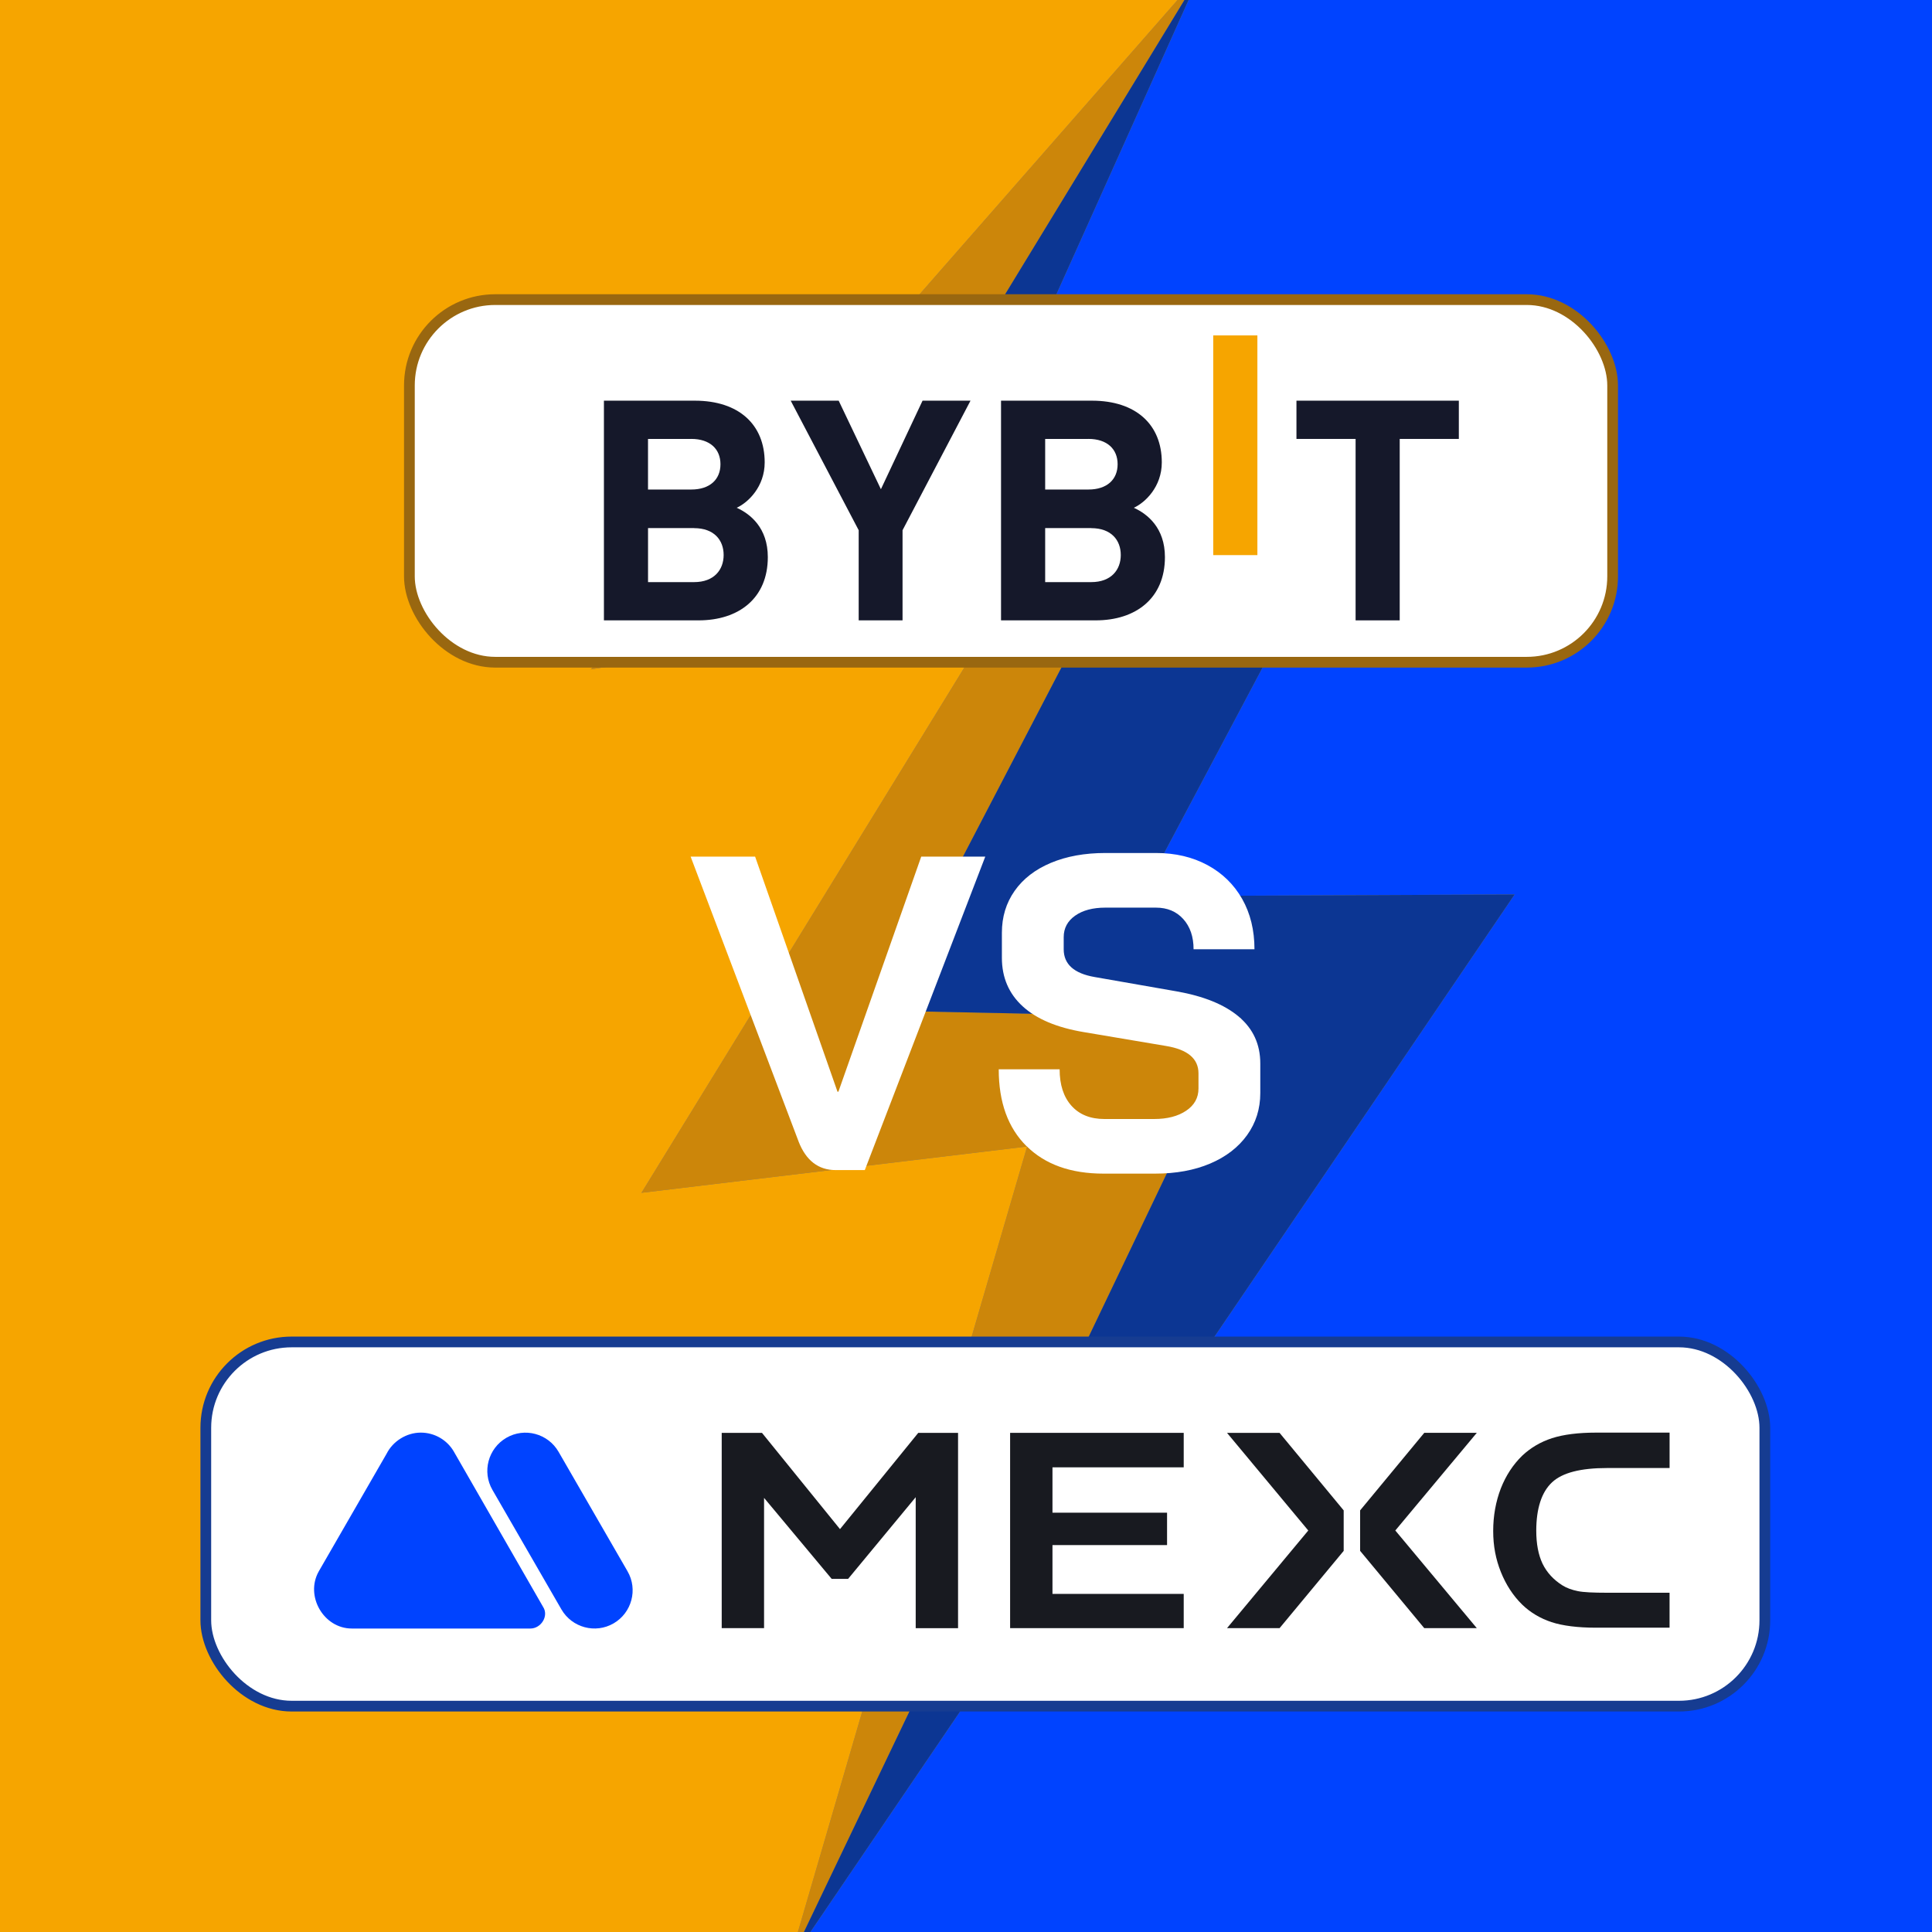 <?xml version="1.0" encoding="UTF-8"?>
<svg id="Layer_1" xmlns="http://www.w3.org/2000/svg" baseProfile="tiny" version="1.2" viewBox="0 0 900 900">
  <rect x="0" y="0" width="900" height="900" fill="#808080" stroke="none"/>
  <!-- Generator: Adobe Illustrator 29.7.1, SVG Export Plug-In . SVG Version: 2.1.1 Build 8)  -->
  <g>
    <polygon points="472.98 179.67 663.91 168.16 663.9 168.17 663.91 168.17 531.66 417.46 705.58 416.66 705.58 416.66 705.58 416.66 377.53 900 900 900 900 0 553.69 0 472.98 179.67" fill="#0043ff"/>
    <polygon points="663.9 168.17 663.91 168.16 472.98 179.67 472.98 179.68 663.9 168.17" fill="#f6a500"/>
    <rect x="249.47" y="658.33" width="584.16" height="0" transform="translate(-307.29 736.71) rotate(-55.83)" fill="#f6a500"/>
    <polygon points="298.83 555.65 467.23 281.68 275.23 311.8 548.56 0 0 0 0 900 371.69 900 478.49 534.08 298.83 555.65" fill="#f6a500"/>
    <polygon points="411.21 470.8 539.63 224.22 412.27 228.92 551.77 0 548.56 0 275.23 311.8 467.23 281.68 298.83 555.65 478.49 534.08 371.69 900 374.5 900 578.15 474.29 411.21 470.8" fill="#cc860a"/>
    <polygon points="705.58 416.66 531.66 417.46 663.91 168.17 663.9 168.17 472.98 179.68 472.98 179.67 553.69 0 551.77 0 412.27 228.92 539.63 224.22 411.21 470.8 578.15 474.29 374.5 900 377.52 900 705.58 416.66 705.58 416.66" fill="#0c3693"/>
  </g>
  <g>
    <path d="M372,531.72l-50.28-132.68h30.04l38.38,109.52h.42l38.59-109.52h29.83l-56.12,146.03h-13.56c-8.07,0-13.84-4.45-17.31-13.35h0Z" fill="#fff"/>
    <path d="M478.18,533.91c-8.63-8.55-12.93-20.48-12.93-35.78h28.37c0,7.23,1.84,12.9,5.53,17,3.68,4.1,8.79,6.15,15.33,6.15h23.16c6.12,0,11.09-1.28,14.92-3.86,3.82-2.57,5.74-6.01,5.74-10.33v-7.09c0-6.81-5.01-11.06-15.02-12.73l-38.38-6.47c-12.52-2.09-22.01-6.08-28.48-12-6.47-5.91-9.7-13.46-9.7-22.63v-11.68c0-7.37,1.98-13.87,5.94-19.5s9.6-9.98,16.9-13.04,15.75-4.59,25.35-4.59h23.57c9.04,0,17.03,1.88,23.99,5.63,6.95,3.76,12.34,9.01,16.17,15.75,3.82,6.75,5.74,14.57,5.74,23.47h-28.37c0-5.84-1.6-10.53-4.8-14.08s-7.44-5.32-12.73-5.32h-23.57c-5.84,0-10.54,1.25-14.08,3.75-3.55,2.5-5.32,5.84-5.32,10.01v5.63c0,6.96,4.8,11.27,14.39,12.93l38.18,6.68c12.65,2.23,22.32,6.15,29,11.79,6.67,5.63,10.01,12.9,10.01,21.8v13.77c0,7.37-2.05,13.91-6.15,19.61-4.1,5.7-9.84,10.12-17.21,13.25s-15.93,4.69-25.66,4.69h-23.99c-15.3,0-27.26-4.28-35.88-12.83l-.02.02Z" fill="#fff"/>
  </g>
  <g>
    <rect x="95.87" y="625.13" width="726.26" height="169.66" rx="40" ry="40" fill="#fff" stroke="#163c91" stroke-miterlimit="10" stroke-width="5"/>
    <g>
      <path d="M163.86,758.63h83.23c4.95,0,8.71-5.88,5.86-10.15l-41.56-72.32c-3.04-5.23-8.79-8.79-15.39-8.79s-12.98,3.98-15.91,9.84l-31.62,54.84c-6.44,11.49,2.34,26.58,15.39,26.58Z" fill="#0043ff" fill-rule="evenodd"/>
      <path d="M229.4,694.06c-4.92-8.48-1.99-19.36,6.49-24.28,8.48-4.92,19.37-1.99,24.29,6.49l32.14,55.68c4.92,8.48,1.99,19.36-6.49,24.28-8.48,4.92-19.37,1.99-24.29-6.49l-32.14-55.68Z" fill="#0043ff" fill-rule="evenodd"/>
      <path d="M722.98,690.54c4.85-4.53,13.37-6.68,25.77-6.68h29.01v-16.49h-34.29c-8.2,0-15.1.86-20.49,2.59-5.28,1.72-9.92,4.42-13.91,8.19-4.2,4.1-7.55,9.16-9.92,15.2-2.37,6.14-3.56,12.83-3.56,19.83s1.19,13.15,3.56,19.08c2.37,5.93,5.72,11.1,9.92,15.2,3.88,3.77,8.52,6.47,13.69,8.19,5.28,1.72,12.29,2.59,20.7,2.59h34.29v-16.28h-29.01c-6.58,0-11.11-.22-13.69-.75-2.7-.54-5.17-1.4-7.22-2.69-4.1-2.59-7.23-5.93-9.27-10.13-1.94-4.1-2.91-9.27-2.91-15.31,0-10.35,2.48-18,7.33-22.53Z" fill="#181a20"/>
      <path d="M470.55,758.45h80.87v-15.95h-61.14v-22.74h53.38v-15.09h-53.38v-21.13h61.14v-16.06h-80.87v90.97Z" fill="#181a20"/>
      <path d="M571.59,667.48l37.85,45.49-37.85,45.49h24.48l29.87-36v-18.86l-29.87-36.11h-24.48Z" fill="#181a20"/>
      <path d="M663.47,667.48l-29.87,36.11v18.86l29.87,36h24.48l-37.96-45.49,37.96-45.49h-24.48Z" fill="#181a20"/>
      <path d="M391.3,712.32l-36.34-44.84h-18.76v90.97h19.73v-60.68l31.49,37.73h7.66l31.49-38.05v61.01h19.73v-90.97h-18.55l-36.45,44.84Z" fill="#181a20"/>
    </g>
  </g>
  <g>
    <rect x="190.71" y="139.57" width="560.52" height="168.92" rx="40" ry="40" fill="#fff" stroke="#996710" stroke-miterlimit="10" stroke-width="5"/>
    <g id="Layer_x5F_1_0">
      <g id="Bybit_x5F_Logo.cdr">
        <polygon points="565.17 258.59 565.17 156.25 585.74 156.25 585.74 258.59 565.17 258.59" fill="#f6a500"/>
        <path d="M325.43,288.99h-44.1v-102.34h42.34c20.58,0,32.55,11.2,32.55,28.75,0,11.35-7.71,18.7-13.03,21.14,6.35,2.88,14.49,9.34,14.49,22.99,0,19.1-13.46,29.46-32.25,29.46ZM322.01,204.47h-20.14v23.57h20.14c8.73,0,13.61-4.73,13.61-11.79s-4.89-11.79-13.61-11.79h0ZM323.34,246.01h-21.46v25.16h21.46c9.32,0,13.76-5.74,13.76-12.64s-4.44-12.5-13.76-12.5v-.03h0Z" fill="#15182a"/>
        <polygon points="420.44 247 420.44 288.99 400.01 288.99 400.01 247 368.34 186.65 390.69 186.65 410.36 227.9 429.76 186.65 452.1 186.65 420.44 247" fill="#15182a"/>
        <path d="M510.42,288.99h-44.1v-102.34h42.34c20.58,0,32.55,11.2,32.55,28.75,0,11.35-7.71,18.7-13.03,21.14,6.35,2.88,14.49,9.34,14.49,22.99,0,19.1-13.46,29.46-32.25,29.46ZM507.02,204.47h-20.14v23.57h20.14c8.73,0,13.61-4.73,13.61-11.79s-4.89-11.79-13.61-11.79h0ZM508.34,246.01h-21.46v25.16h21.46c9.32,0,13.76-5.74,13.76-12.64s-4.44-12.5-13.76-12.5v-.03h0Z" fill="#15182a"/>
        <polygon points="652.04 204.47 652.04 288.99 631.49 288.99 631.49 204.47 603.94 204.47 603.94 186.65 679.58 186.65 679.58 204.47 652.04 204.47" fill="#15182a"/>
      </g>
    </g>
  </g>
</svg>